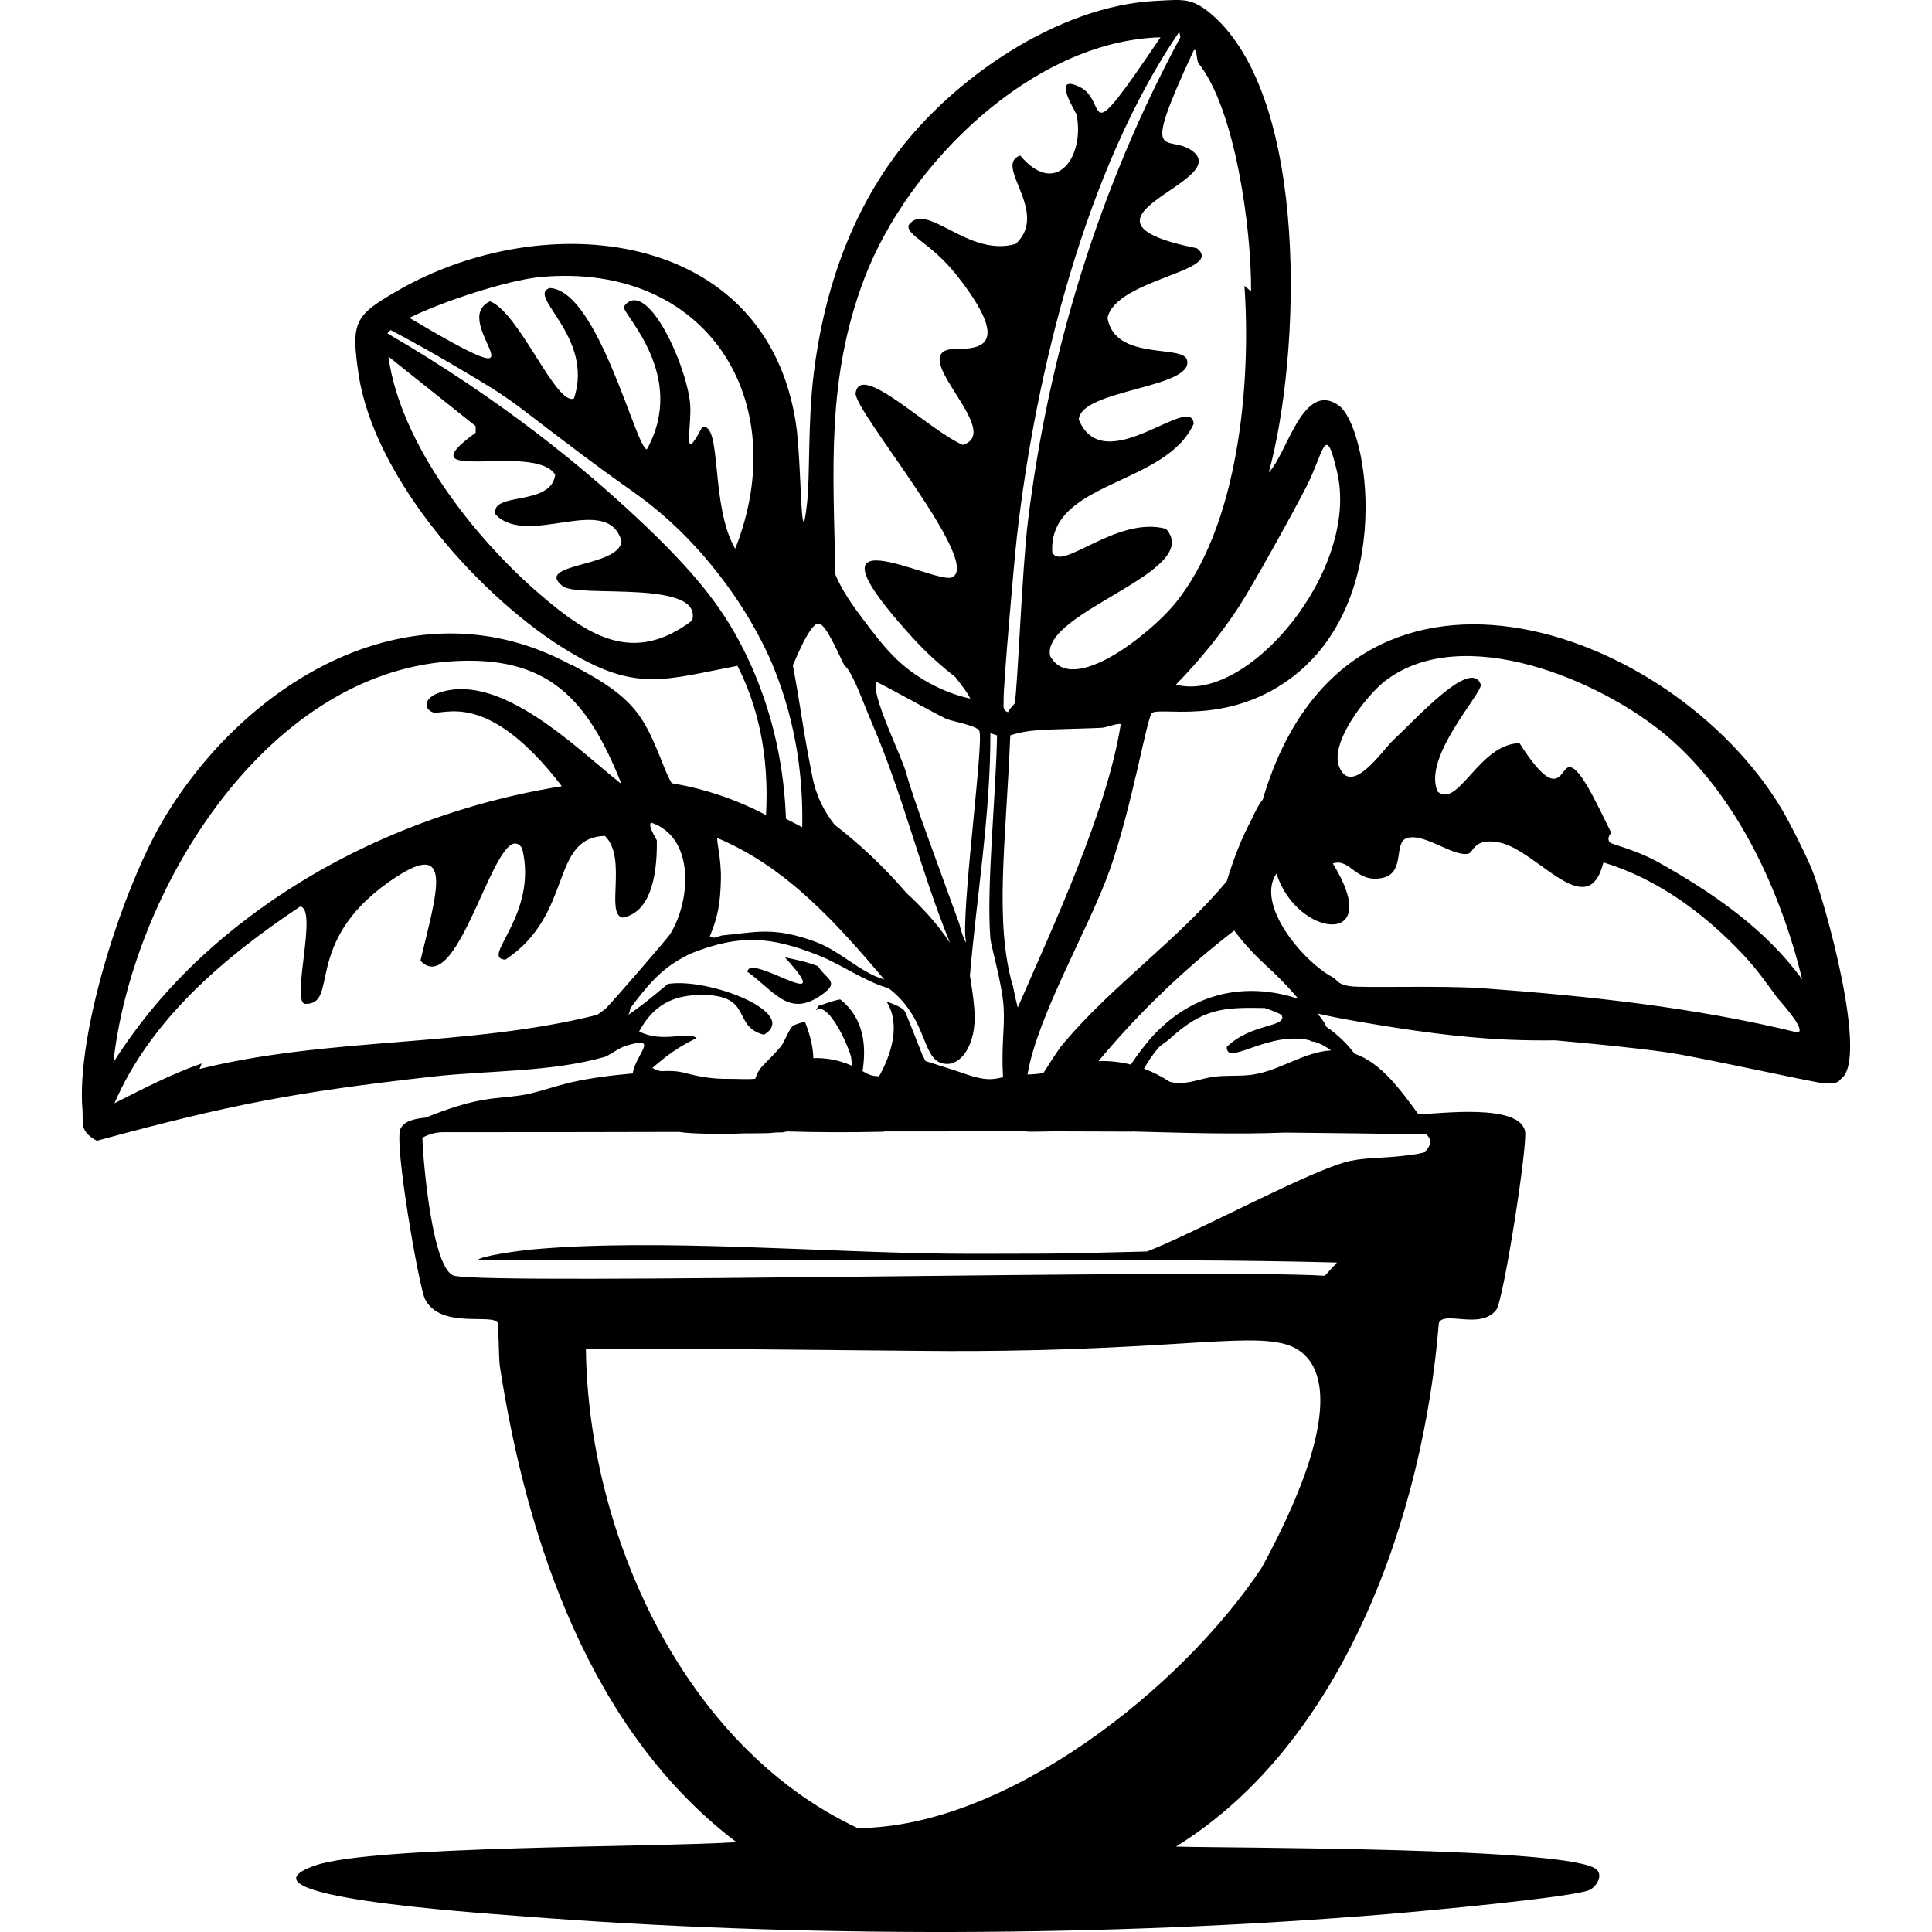 <?xml version="1.0" encoding="UTF-8"?><svg xmlns="http://www.w3.org/2000/svg" viewBox="0 0 1200 1200"><defs><style>.cls-1{fill:#000;}.cls-1,.cls-2{stroke-width:0px;}.cls-3{isolation:isolate;}.cls-2{fill:none;}.cls-4{mix-blend-mode:exclusion;}</style></defs><g class="cls-3"><g id="Layer_2"><g id="Layer_1-2"><g class="cls-4"><path class="cls-1" d="M508.13,619.37c15.17-9.58,5.21-10.61,0-19.21-6.8-2.71-13.42-4.08-20.58-5.49,34.56,37.79-22.07-3.46-23.33,8.92,16.01,11.29,25.02,27.71,43.91,15.78Z"/><path class="cls-1" d="M1125.58,540.47c-3.48-8.73-14.28-30.25-19.21-38.42-68.88-114.26-269.61-183.96-322.06-5.37-2.59,3.12-4.41,6.86-6.13,10.69-.27.59-2.99,5.6-5.56,11.22-5.27,11.53-8.92,22.97-10.65,28.74-30.53,36.67-70.88,64.44-101.54,100.85-3.73,4.43-8.11,11.83-12.4,18.31-3.17.54-6.4.82-9.85.9,6.32-37,38.19-90.63,51.07-126.92,13.61-38.39,22.9-93.5,26.07-97.42,3.71-4.6,45.42,8.23,85.75-21.27,66.02-48.29,49.04-157.17,30.19-170.14-22.07-15.2-31.85,30.42-43.22,41.85,19.85-71.98,25.66-232.31-35.68-284.72-12.17-10.4-18-9.03-34.3-8.23-60.73,2.95-126.45,48.09-161.91,96.05-29.29,39.6-44.92,87.19-50.77,135.84-3.76,31.23-2.14,62.63-4.12,80.27-4.11,36.72-3.28-25.72-6.86-49.4-18.36-121.66-156.31-135.06-246.98-83.01-27.12,15.56-29.58,19.39-24.7,52.14,9.71,65.1,76.47,140.11,131.73,172.88,41.29,24.5,58.55,16.81,103.59,8.24.23.45.46.91.69,1.37,11.46,23.18,19.17,52.99,17.06,91.32-19.73-10.3-38.51-16.16-55.64-19.27-.97-.18-1.95-.34-2.92-.5-.59-.97-1.12-1.94-1.57-2.85-1.98-3.94-3.53-8.13-5.19-12.21-3.46-8.52-6.97-17.15-12-24.89-10.07-15.51-26.55-24.65-42.46-33.1-.36-.19-.74-.3-1.14-.38-97.04-52.83-200.96,8.62-252.89,95.18-25.24,42.06-54.77,132.98-50.77,181.12.69,8.36-2.14,13.12,8.92,19.21,83.4-22.68,122.76-30.13,207.87-39.79,34.85-3.95,74.43-2.74,107.71-12.35,2.2-.63,8.98-5.64,13.04-6.86,21.56-6.49,6.06,5.01,4.26,17.18-13.01,1.16-26,2.72-38.73,5.65-8.24,1.9-16.2,4.74-24.41,6.71-8.11,1.95-16.41,2.24-24.66,3.29-14.12,1.79-27.55,6.45-40.7,11.76-8.23.76-13.52,2.55-15.72,6.87-4.3,8.45,11.44,98.11,15.1,105.65,9.38,19.35,42.46,8.74,45.28,15.09.55,1.26.52,22.01,1.37,27.45,16.88,108.45,56.22,226.18,146.82,295-51.75,3.31-225.62,2.13-261.39,14.41-55.63,19.1,98.38,29.27,127.6,31.56,173.59,13.59,365.72,13.05,539.25-1.37,17.43-1.45,116.68-10.46,124.86-15.1,4.01-2.26,7.93-8.57,4.12-12.35-13.69-14.16-227.79-13.38-261.39-14.4,105.2-65.03,153.82-207.46,163.28-325.2,3.1-7.98,25.87,4.51,35.68-8.23,4.52-5.87,19.73-103.5,17.84-111.14-4.23-17.06-52.52-10.66-65.87-10.29-.09,0-.2,0-.3.01-11.1-14.99-23.03-31.9-39.77-37.69-2.11-2.88-4.81-5.99-7.95-8.97-3.37-3.2-6.54-5.7-9.47-7.66-1.42-3.15-3.38-5.88-5.68-8.28,8.63,1.95,17.34,3.6,26.06,5.1,30.95,5.32,61.85,9.88,93.26,11.18,9.53.39,19.07.51,28.61.39,24.33,2.24,48,4.42,69.61,7.5,18.96,2.7,92.46,19.07,97.42,19.21,3.57.1,7.84.69,10.29-2.75,17.5-11.94-9.86-109.63-17.84-129.66ZM699.03,639.91c23.44-25.53,46.73-45.9,67.54-61.92,4.21,5.58,7.99,9.82,10.61,12.63,6.86,7.35,10.83,10.17,18.69,18.19,4.74,4.83,8.36,8.96,10.61,11.62-9.42-3.19-31.08-8.93-55.05-.71-24.93,8.54-38.88,27.75-41.6,31.2-2.93,3.71-5.35,7.14-7.4,10.32-6.58-1.66-13.33-2.4-20.13-2.19,5.25-6.3,10.82-12.7,16.73-19.14ZM632.15,625.8c-.49-1.66-1.89-7.55-3.09-13.92-.05-.11-.1-.24-.14-.39.04.25.05.55.11.77-11.46-40.08-4.27-88.26-1.53-155.49,5.28-1.81,11.46-2.89,17.65-3.21.59-.26,9.57-.55,18.92-.82,9.34-.28,19.05-.55,21.06-.77,1.91-.21,10.33-3.21,10.98-2.06-8.55,54.32-42.35,126.03-63.96,175.89ZM811.36,302.4c11.07-21.6,11.72-41.38,19.21-8.91,14.01,60.63-55.79,143.77-100.16,131.72,14.22-14.57,27.17-30.36,38.42-47.34,8.68-13.1,34.27-59.32,42.53-75.47ZM744.13,38.96c23.07,28.23,33.27,103.46,32.93,142.01q-2.06-1.71-4.12-3.43c4.25,60.45-3.52,149.91-43.9,198.27-14.18,16.99-63.01,57.29-76.84,31.56-5.41-27.67,95.77-52.13,72.04-78.9-30.88-8.37-65.54,27.5-70.67,14.41-2.29-44.22,70.26-40.89,87.82-79.58-.96-20.11-55.87,35.21-71.35-2.75,1.34-18.8,72.07-19.38,67.23-37.04-2.66-9.71-44.79.92-49.4-26.07,5.43-24.32,73.47-28.96,55.57-43.23-90.05-18.19,22.83-41.09-2.74-60.37-15.35-11.57-33.5,11.02.69-62.43,1.84-1.99,1.74,4.15,2.74,7.55ZM732.47,19.75q.34,1.71.68,3.43c-50.26,93.07-81.8,195.52-94.67,300.49-3.75,30.57-6.39,103.88-8.24,113.2-.06.34-3.89,4.13-4.11,5.49-3.9-1.25-2.59-4.6-2.75-7.55-.37-7.24,6.54-86.7,8.24-101.53,11.62-102,42.73-228.28,100.85-313.53ZM536.94,172.74c27.1-70.95,104.47-147.47,183.86-149.56-50.36,74.57-31.53,39.93-50.08,30.87-18.34-8.96-2.39,15.54-2.06,17.15,5.27,25.73-12.58,52.11-34.99,25.39-17.03,5.91,18.55,34.97-2.74,54.88-29.73,8.77-55.47-27.02-66.55-11.66-1.65,6.53,13.96,10.84,30.19,31.56,41.96,53.56,1.78,43.49-6.17,45.96-20.9,6.49,34.74,51.25,9.6,59-21.82-9.56-63.62-51.85-66.55-32.24-1.59,10.64,79.89,106.46,59.69,114.57-10.68,4.29-99.31-44.64-24.01,37.74,9.5,10.39,18.91,18.41,26.29,24.2,2.03,2.59,4.06,5.18,5.93,7.88,1.05,1.51,2.43,3.44,3.3,5.46-.18-.05-.38-.1-.56-.14-2.54-.59-5.05-1.27-7.54-2.06-4.56-1.43-8.99-3.26-13.28-5.38-8.8-4.35-17.06-9.92-24.17-16.7-7.82-7.45-14.34-16.18-20.85-24.77-6.63-8.74-13.04-17.77-17.34-27.91-1.33-64.21-5.85-121.72,18.03-184.24ZM599.49,580.98c.36,2.81.53,4.48.39,4.47-1.68-3.25-2.98-7.23-4.05-11.66-9.67-27.11-28.7-77.51-32.92-93.5-2.78-10.56-22.6-49.88-18.48-56.74,5.06,2.22,38.25,20.72,43.28,22.93,3.57,1.57,19.24,4.15,20.58,7.54,2.69,6.84-9.79,100.01-8.8,126.96ZM508.78,387.32c4.76,1.06,12.61,20.34,15.81,26.23.24.43,1.21-.35,5.49,8.23,3.71,7.45,7.46,17.93,10.98,26.07,20.29,47,30.44,92.32,49.02,137.85-7.5-11.52-17.17-21.96-27.11-31.08-7.9-9.22-17.24-18.99-28.2-28.75-5.54-4.94-11.01-9.45-16.32-13.55-3.06-3.84-7.15-9.75-10.32-17.7-2.18-5.46-3.08-9.76-4.05-14.65-3.73-18.89-6.25-35.22-7.07-40.42-.97-6.16-2.46-15.21-4.55-26.28,9.19-21.95,13.8-26.51,16.32-25.95ZM335.92,172.05c103.3-9.34,157.02,76.94,120.75,168.77-15.7-26.52-8.01-78.95-20.58-75.46-13.27,25.43-5.85-1.82-7.55-15.78-3.16-25.96-27.76-78.02-41.16-59-.54,4.74,39.69,42.83,14.41,88.5-6.59,0-30.2-98.93-60.38-100.17-14.7,4.83,27.81,30.25,15.1,68.61-11.13,4.76-33.95-53.4-52.15-60.37-27.38,12.79,44.72,66.34-50.08,10.29,19.78-9.91,61.04-23.53,81.64-25.39ZM429.91,385.42c-36.6,27.67-64.41,9.5-93.99-15.78-41.25-35.27-87.3-94.02-94.67-148.19q27.1,21.61,54.19,43.22v4.12c-46.08,33.33,36.79,5.52,49.4,26.07-2.46,20.02-40.54,10.23-37.05,24.7,20.23,20.98,69.39-13.93,78.22,16.46-.97,16.52-55.19,13.64-36.37,28.13,9.57,7.37,87.27-4.51,80.27,21.27ZM460.13,400.14c-11.99-22.91-27.9-44.26-64.52-78.53-33.21-31.07-83.95-73.24-155.05-114.57q1.03-1.03,2.06-2.06c16.27,8.6,29.91,16.39,40.41,22.61,18.22,10.78,27.33,16.17,38.91,24.76,3.74,2.77,4.64,3.57,21.22,16.17,2.5,1.9,12.71,9.65,18.69,14.14,19.85,14.92,28.83,20.77,36.89,26.78,26.97,20.14,44.09,42.49,50.53,51.03,18.04,23.89,27.54,45.18,30.31,51.79,16.09,38.44,19.3,74.76,18.69,101.56l-10.1-5.3c-.9-25.33-5.78-65.85-28.04-108.38ZM445.69,520.57c43.21,18.26,73.93,52.96,103.6,87.82-14.6-4.07-27.34-17.68-42.54-23.33-26.58-9.88-38.16-5.81-57.63-4.11-2.82.24-5.29,2.71-8.23.68,5.37-13.15,6.47-21.22,6.86-34.99.4-14.01-3.24-25.48-2.06-26.07ZM279.67,410.8c60.87-4.23,85.36,23.39,106.34,76.16-27.39-21.61-74.24-69.2-112.52-56.95-10.6,3.39-10.29,10.24-4.8,12.35,6.58,2.53,33.35-15.17,80.27,45.97-79.75,12.84-157.48,46.95-218.17,100.85-23.55,20.91-43.44,44.07-60.37,70.66,11.6-105.47,93.4-240.99,209.25-249.04ZM376.4,626.23c-1.54,1.43-3.76,2.78-5.49,4.11-80.31,20.19-166.44,13.58-246.98,33.62q.69-1.72,1.37-3.43c-18.78,6.49-36.51,15.77-54.2,24.7,22.81-52.59,68.67-91.03,115.26-122.12,11.19.77-5.36,57.43,2.75,60.37,22.18,1.19-1.62-37.35,52.14-75.47,42.16-29.89,29.96,6.36,19.89,48.72,24.47,25.44,47.53-92.21,63.12-69.98,10.47,41.83-26.75,68.64-10.29,69.29,42.64-28.24,27.27-75.64,61.74-76.84,14.15,13.77.08,48.5,10.98,50.77,19.39-3.52,21.52-31.55,21.27-48.03-.82-1.71-5.91-9.62-3.43-10.97,27.17,9.25,24.67,48.38,11.66,69.29-1.6,2.58-36.52,42.93-39.79,45.97ZM396.98,640.63c9.02-16.68,21.53-23.03,40.48-22.64,30.32.64,17.17,19.63,37.05,24.7,22.63-13.52-34.51-35.63-59.69-31.56-7.97,6.58-16.04,13.55-24.7,19.21,1.39-1.89,1.24-3.94,1.37-4.11,9.7-12.96,18.65-24.1,32.94-31.56,2.11-1.11,3.13-1.82,5.48-2.75,29.91-11.77,49.05-10.17,78.22,1.37,14.91,5.91,28.31,16.01,43.9,20.59,2.79,2.14,6.97,5.72,10.98,10.97,12.18,15.92,11.75,32.59,21.95,35.52,2.96.86,5.72.25,6.04.16,4.57-1.36,8.01-5.16,10.13-9.28,3.99-7.79,4.73-16.34,4.01-24.95-.56-6.77-1.57-13.51-2.71-20.23,4.3-50.26,12.8-100.09,12.72-150.67q2.06.68,4.12,1.37c-.51,35.56-6.75,94.65-4.12,126.23.38,4.61,7.32,28.11,8.23,42.54.78,12.29-1.55,24.31-.38,43.54-2.32.53-4.64,1.06-7.03,1.17-8.02.38-16.19-3.27-23.71-5.67l-17.44-5.56c-.47-1.13-.98-2.16-1.64-3.09-5.41-13.51-10.49-27.03-11.54-28.33-1.8-2.22-8.04-4.52-10.98-5.49,8.96,14.19,2.89,33-4.66,46.39-1.58-.04-3.16-.18-4.72-.61-2.03-.55-3.75-1.57-5.53-2.6,2.17-13.94,1.8-32.19-13.9-44.55-4.77.82-9.15,2.7-13.72,4.11-.36.9-.87,1.98-1.38,2.75,7.82-6.72,21.29,24.4,21.96,29.5.2,1.52.29,3.13.3,4.78-2.14-.93-4.32-1.75-6.55-2.42-5.65-1.7-11.49-2.43-17.28-2.24-.14-6.05-1.67-13.84-5.29-22.76-.28.28-6.78,1.93-7.54,2.74-2.73,2.91-5.18,10.26-7.55,13.04-9.99,11.66-12.91,11.42-15.7,19.82-5.56.45-11.3,0-16.76.04-9.48.08-17.69-1.21-26.82-3.66-4.98-1.34-9.9-1.4-14.89-1.12-.59-.09-1.45-.22-2.67-.67-1.25-.47-2.19-1.02-2.75-1.38,9.85-8.32,15.17-12.41,27.45-18.52-5.71-4.63-20.87,3.47-35.68-4.12ZM783.78,973.54c-49.73,75.15-158.93,161.57-251.1,161.91-108.23-50.85-167.4-183-168.77-297.76h60.37q75.47.69,150.94,1.38c16.06.16,39.72.2,68.32-.49,118.14-2.87,151.63-14.21,168.25,4.55,7.8,8.8,22.9,36.68-28.01,130.41ZM886,704.6c5.47,5.4-.28,9.26-.68,10.98-5.86,1.64-11.82,2.14-17.84,2.74-9.53.94-19.43.76-28.82,2.74-23.16,4.9-96.22,44.74-126.23,56.26-24.32.56-48.37,1.4-72.72,1.37-16.47,0-32.94.16-49.4,0-80.25-.77-181.22-9.56-258.65-2.74-9.44.83-34.4,4.31-34.99,6.86,97.83-.64,195.79.07,293.64,0,17.84-.01,35.68.04,53.51,0,62.25-.13,124.38-.28,186.61,1.37q-3.77,4.12-7.55,8.23c-70.57-4.54-514.24,5.92-540.61,0-13.66-3.06-19.52-71.11-19.9-85.75.03-.02.06-.04.09-.05,4-2.22,8.48-3.38,13.05-3.38,48.72.04,97.45-.05,146.18-.17,8.79,1.37,23.43,1.04,30.86,1.38,1.42.06-.11-.55,21.34-.55,6.51,0,6.43-.68,11.84-.52l3.17-.6c19.67.6,40.35.63,60.04.16.07-.06.12-.11.18-.17,29.13-.05,58.26-.07,87.38-.05,2.19.38,9.48.17,17.61,0,16.37.03,32.74.1,49.1.16-.02-.03-.04-.05-.06-.08,30.93.83,64.08,1.92,94.96.69,29.3.28,58.6.63,87.89,1.12ZM822.34,649.55c1.71.94,3.14,1.9,4.38,2.86-2.03.12-4.13.38-6.29.83-15.33,3.16-28.61,12.81-44.34,14.48-8.12.86-16.31-.05-24.39,1.42-8.3,1.51-16.76,5.25-25.22,2.71-5.1-3.33-10.43-6.03-15.92-8.08,2.61-4.58,5.49-8.94,8.87-12.85,1.67-1.92,4.93-3.71,6.86-5.48,21.06-19.3,33.67-19.83,59.23-19.35,3.59,1.1,7.08,2.51,10.5,4.2,3.89,8.1-18.54,4.81-34.05,19.95-.29,12.54,25.76-10.19,51.38-4.12.84.67,1.91.93,3.03.86,2,.66,3.99,1.5,5.96,2.57ZM1116.66,641.32c-63.33-15.53-129.72-22.66-194.84-27.44-26.87-1.98-75.14-.03-83.7-1.38-7.68-1.2-7.6-4.07-10.29-5.48-18.46-9.73-48.26-45.18-34.99-64.49,12.38,39.85,67.78,46.65,34.99-6.18,10.9-3.72,14.34,12.51,30.87,8.92,14.46-3.14,6.63-21.95,15.1-24.7,10.83-3.51,29.09,12.05,38.42,9.61,2.98-.78,3.32-10.14,19.21-6.86,23.55,4.86,54.8,50.85,64.49,12.35,33.83,10.26,63.09,32,87.13,57.62,7.9,8.43,13.82,16.81,20.58,26.08,1.33,1.82,18.67,20.39,13.03,21.95ZM1030.22,535.67c-13.96-7.84-29.06-11.17-30.19-12.35-2.64-2.78.83-5.9.69-6.18-9.28-18.61-20.13-42.85-26.76-40.48-5.05,1.81-6.66,21.86-30.18-15.09-25.15.59-38.01,40.71-50.77,30.19-9.84-21.18,27.6-60.97,26.75-66.55-5.92-16.65-38.96,20.03-54.88,34.99-6,5.63-25.23,34.39-32.93,16.46-6.63-15.1,16.92-44.79,28.13-53.51,47.9-37.28,134.4-.8,175.63,34.3,43.49,37.04,70.35,96.47,83.7,150.94-23.04-31.6-55.58-53.87-89.19-72.72Z"/><rect class="cls-2" y="0" width="1200" height="1200"/></g></g></g></g></svg>